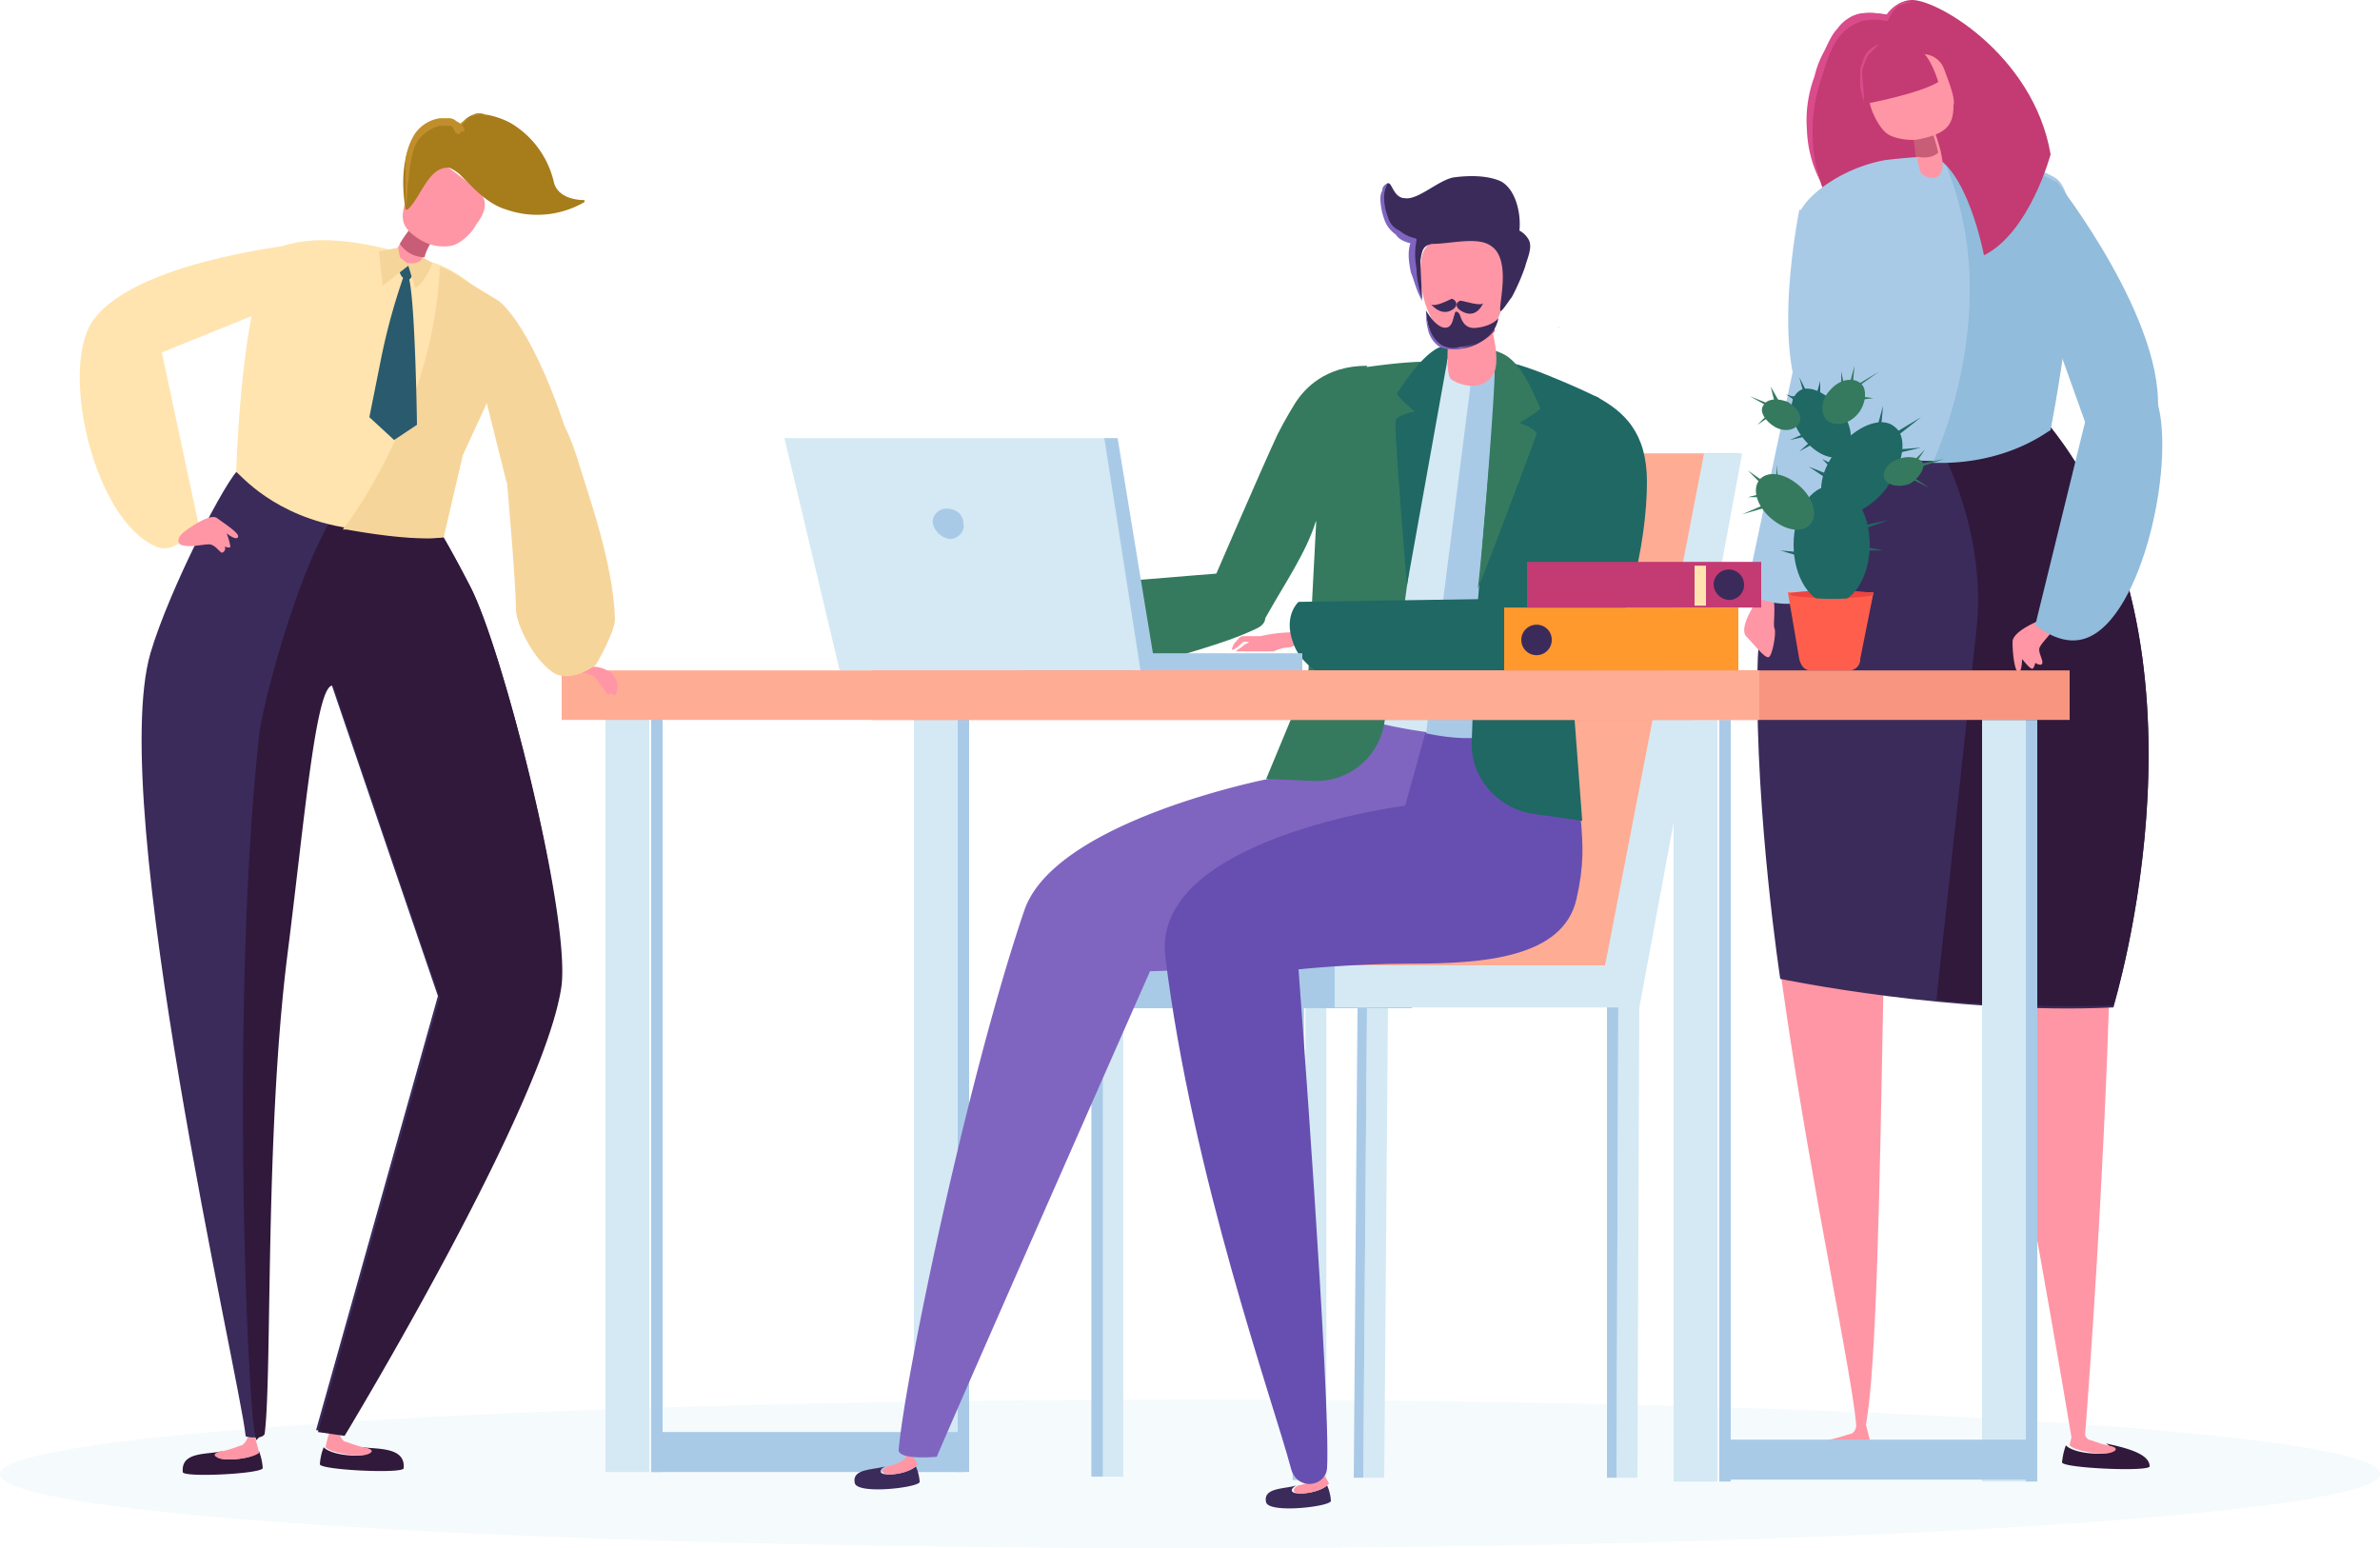 <svg id="Grupo_424" data-name="Grupo 424" xmlns="http://www.w3.org/2000/svg" width="491.691" height="319.833" viewBox="0 0 491.691 319.833">
  <g id="Grupo_238" data-name="Grupo 238" transform="translate(0 289.152)" opacity="0.24">
    <path id="Trazado_299" data-name="Trazado 299" d="M535.791,120.341c0,8.26-110.139,15.341-245.846,15.341S44.1,128.995,44.1,120.341C44.1,112.08,154.239,105,289.946,105S535.791,111.687,535.791,120.341Z" transform="translate(-44.1 -105)" fill="#d4e9f4"/>
  </g>
  <g id="Grupo_272" data-name="Grupo 272" transform="translate(321.861)">
    <g id="Grupo_239" data-name="Grupo 239" transform="translate(51.902 2.703)">
      <path id="Trazado_300" data-name="Trazado 300" d="M157.923,33.052s-7.08-1.967-10.227,0-13.374,15.341-5.9,35.008,13.767,18.094,13.767,18.094-5.114-12.194,7.867-24.388Z" transform="translate(-139.12 -32.178)" fill="#c33b72"/>
    </g>
    <g id="Grupo_242" data-name="Grupo 242" transform="translate(41.548 83.034)">
      <g id="Grupo_241" data-name="Grupo 241">
        <g id="Grupo_240" data-name="Grupo 240">
          <path id="Trazado_301" data-name="Trazado 301" d="M141.65,84.068c6.687-13.374,18.881-30.682,21.241-31.468,7.867.393,29.5,5.9,32.648,5.9,2.753,1.18,5.114,9.834,9.44,24.781,10.62,35.8-1.18,183.3-1.18,183.3h-2.753s-10.621-64.117-20.454-109.746C174.3,127.73,166.038,99.8,165.645,99.409c-4.327,12.587-2.753,142-7.08,164.422-.787,3.933-1.573,3.54-1.967.393C154.631,241.8,124.736,117.5,141.65,84.068Z" transform="translate(-136.488 -52.6)" fill="#ff96a5"/>
        </g>
      </g>
    </g>
    <g id="Grupo_243" data-name="Grupo 243" transform="translate(41.182 87.361)">
      <path id="Trazado_302" data-name="Trazado 302" d="M196.6,54.093s-9.44,10.227-42.482-.393c0,0-17.307,19.668-17.7,51.529-.393,29.895,4.72,63.33,4.72,63.33s35.8,7.474,68.837,5.9C209.973,174.066,233.181,99.329,196.6,54.093Z" transform="translate(-136.395 -53.7)" fill="#3b2b5b"/>
    </g>
    <g id="Grupo_246" data-name="Grupo 246" transform="translate(47.104 294.265)">
      <g id="Grupo_244" data-name="Grupo 244" transform="translate(0 3.147)">
        <path id="Trazado_303" data-name="Trazado 303" d="M137.9,112.214c0-2.753,5.9-4.327,9.44-5.114-1.18.787-2.36,1.573-.787,1.967,2.36.393,7.474,0,8.654-1.573a13.977,13.977,0,0,1,.787,3.934C156.388,112.607,137.9,113.394,137.9,112.214Z" transform="translate(-137.9 -107.1)" fill="#30193b"/>
      </g>
      <g id="Grupo_245" data-name="Grupo 245" transform="translate(7.375)">
        <path id="Trazado_304" data-name="Trazado 304" d="M141.053,111.414c-1.573-.393-1.967-1.573.393-1.967,1.967-.393,3.934-1.18,4.327-1.18,1.18-.393,1.18-1.967,1.18-1.967h1.967l.787,3.147C148.527,111.414,143.413,112.2,141.053,111.414Z" transform="translate(-139.775 -106.3)" fill="#ff96a5"/>
      </g>
    </g>
    <g id="Grupo_249" data-name="Grupo 249" transform="translate(104.14 295.445)">
      <g id="Grupo_247" data-name="Grupo 247" transform="translate(0 2.753)">
        <path id="Trazado_305" data-name="Trazado 305" d="M170.494,112.02c0-2.753-5.507-3.934-9.047-4.72.787.393,1.967,1.573.393,1.967-2.36.393-7.08,0-8.654-1.573a14.594,14.594,0,0,0-.787,3.54C152.793,112.414,170.494,113.2,170.494,112.02Z" transform="translate(-152.4 -107.3)" fill="#30193b"/>
      </g>
      <g id="Grupo_248" data-name="Grupo 248" transform="translate(1.573)">
        <path id="Trazado_306" data-name="Trazado 306" d="M161.06,111.32c1.573-.393,1.967-1.18-.393-1.573-1.967-.393-3.54-1.18-3.933-1.18-.787-.393-1.18-1.967-1.18-1.967h-1.967s-.787,2.753-.787,3.147C153.98,110.927,158.7,111.714,161.06,111.32Z" transform="translate(-152.8 -106.6)" fill="#ff96a5"/>
      </g>
    </g>
    <g id="Grupo_250" data-name="Grupo 250" transform="translate(78.179 87.755)">
      <path id="Trazado_307" data-name="Trazado 307" d="M169.008,53.8s-5.114,5.507-20.454,4.327a13.91,13.91,0,0,1-2.36-.393s10.227,17.7,7.867,38.549c-3.54,33.042-8.26,76.311-8.26,76.311a30.5,30.5,0,0,0,3.54.393,303.96,303.96,0,0,0,33.042.787S205.59,99.036,169.008,53.8Z" transform="translate(-145.8 -53.8)" fill="#30193b"/>
    </g>
    <g id="Grupo_251" data-name="Grupo 251" transform="translate(38.472 122.47)">
      <path id="Trazado_308" data-name="Trazado 308" d="M138.437,64.1s-3.934,5.507-2.36,7.474c1.573,1.573,3.934,4.72,4.72,4.327s1.573-5.114,1.18-5.9.393-4.72-.393-6.687C141.191,62.132,139.617,62.525,138.437,64.1Z" transform="translate(-135.706 -62.626)" fill="#ff96a5"/>
    </g>
    <g id="Grupo_252" data-name="Grupo 252" transform="translate(38.844 69.542)">
      <path id="Trazado_309" data-name="Trazado 309" d="M160.581,55.188c3.934,10.227-3.147,47.6-15.734,49.169A16.535,16.535,0,0,1,135.8,102l9.834-46.416S155.468,41.421,160.581,55.188Z" transform="translate(-135.8 -49.17)" fill="#a9cae7"/>
    </g>
    <g id="Grupo_253" data-name="Grupo 253" transform="translate(47.563 43.306)">
      <path id="Trazado_310" data-name="Trazado 310" d="M142.278,84.982c6.294,9.047,11.8-10.227,11.8-10.227l-4.72-29.5L140.311,42.5C140.311,42.893,134.017,72.788,142.278,84.982Z" transform="translate(-138.017 -42.5)" fill="#a9cae7"/>
    </g>
    <g id="Grupo_255" data-name="Grupo 255" transform="translate(49.858 32.232)">
      <g id="Grupo_254" data-name="Grupo 254">
        <path id="Trazado_311" data-name="Trazado 311" d="M138.6,51.545l5.507,17.7a28.584,28.584,0,0,1,1.573,9.834V99.534s1.573,2.753,20.454,3.147c16.128.393,24.388-7.474,24.388-7.08-.787,3.147,9.834-46.416.787-51.529-7.08-3.934-18.488-5.507-35.008-3.54C147.647,42.1,140.173,47.612,138.6,51.545Z" transform="translate(-138.6 -39.685)" fill="#a9cae7"/>
      </g>
    </g>
    <g id="Grupo_256" data-name="Grupo 256" transform="translate(93.913 127.722)">
      <path id="Trazado_312" data-name="Trazado 312" d="M156.094,64.115s-6.294,2.36-6.294,4.72.393,5.9,1.18,6.294c.787,0,.787-2.753.787-2.753s1.573,1.967,1.967,1.967c.393.393.787-1.18.787-1.18a1.723,1.723,0,0,0,1.18.393c.787-.393-.393-1.967-.393-3.147s3.147-3.54,3.54-5.507C159.24,64.115,157.667,63.722,156.094,64.115Z" transform="translate(-149.8 -63.961)" fill="#ff96a5"/>
    </g>
    <g id="Grupo_257" data-name="Grupo 257" transform="translate(98.633 76.082)">
      <path id="Trazado_313" data-name="Trazado 313" d="M176.175,57.785c3.933,12.981-3.54,47.2-16.128,49.169-4.72.787-9.047-3.147-9.047-3.147l10.227-41.7C160.834,61.719,171.061,40.084,176.175,57.785Z" transform="translate(-151 -50.832)" fill="#91bcdc"/>
    </g>
    <g id="Grupo_258" data-name="Grupo 258" transform="translate(94.306 37.406)">
      <path id="Trazado_314" data-name="Trazado 314" d="M179.4,89.776c-1.967,14.161-14.554,1.967-14.554,1.967L149.9,50.047,158.554,41S181.762,70.5,179.4,89.776Z" transform="translate(-149.9 -41)" fill="#91bcdc"/>
    </g>
    <g id="Grupo_259" data-name="Grupo 259" transform="translate(0 67.519)">
      <path id="Trazado_315" data-name="Trazado 315" d="M126.22,48.83h0c-.393-.393-.393,0,0,0Z" transform="translate(-125.925 -48.656)" fill="#ff96a5"/>
    </g>
    <g id="Grupo_261" data-name="Grupo 261" transform="translate(77.392 33.079)">
      <g id="Grupo_260" data-name="Grupo 260">
        <path id="Trazado_316" data-name="Trazado 316" d="M145.6,102.443h2.753c14.554-.393,22.028-7.474,21.634-6.687-.787,3.147,9.834-46.416.787-51.529-4.72-2.753-11.8-4.327-20.848-4.327H147.96a67.716,67.716,0,0,1,4.72,17.308C155.827,81.2,145.6,102.443,145.6,102.443Z" transform="translate(-145.6 -39.9)" fill="#91bcdc"/>
      </g>
    </g>
    <g id="Grupo_262" data-name="Grupo 262" transform="translate(65.985)">
      <path id="Trazado_317" data-name="Trazado 317" d="M143.093,37.821s1.967-5.9,6.294-6.294c4.72-.787,25.568,11.014,29.108,31.862,0,0-4.327,16.127-13.767,20.848,0,0-3.54-18.881-11.407-20.848S142.7,37.428,142.7,37.428" transform="translate(-142.7 -31.491)" fill="#c33b72"/>
    </g>
    <g id="Grupo_265" data-name="Grupo 265" transform="translate(73.065 24.032)">
      <g id="Grupo_263" data-name="Grupo 263">
        <path id="Trazado_318" data-name="Trazado 318" d="M144.5,38.387s1.18,9.834,1.967,11.014c.787.787,3.54,1.967,4.327-.787S148.04,37.6,148.04,37.6Z" transform="translate(-144.5 -37.6)" fill="#ff96a5"/>
      </g>
      <g id="Grupo_264" data-name="Grupo 264" transform="translate(0 2.36)">
        <path id="Trazado_319" data-name="Trazado 319" d="M145.287,44.1c1.573.393,3.54.393,4.72-.787a40.827,40.827,0,0,0-1.573-5.114l-3.933.787A23.02,23.02,0,0,1,145.287,44.1Z" transform="translate(-144.5 -38.2)" fill="#c85d77"/>
      </g>
    </g>
    <g id="Grupo_268" data-name="Grupo 268" transform="translate(63.864 11.202)">
      <g id="Grupo_267" data-name="Grupo 267">
        <g id="Grupo_266" data-name="Grupo 266">
          <path id="Trazado_320" data-name="Trazado 320" d="M160.016,44.808c.393-1.18-.787-4.327-1.967-7.474a4.677,4.677,0,0,0-5.9-2.753,42.33,42.33,0,0,0-9.047,3.934c-1.573,1.573-.787,4.327-.393,5.9.393,1.967,1.967,5.114,3.54,6.294s5.114,1.573,6.687,1.18C158.836,50.708,160.016,48.742,160.016,44.808Z" transform="translate(-142.161 -34.338)" fill="#ff96a5"/>
        </g>
      </g>
    </g>
    <g id="Grupo_269" data-name="Grupo 269" transform="translate(63.39 10.06)">
      <path id="Trazado_321" data-name="Trazado 321" d="M142.275,37.4c-.393.393-.393,5.9.787,7.867,0,0,10.227-1.967,14.161-4.327,0,0-1.573-5.507-3.934-6.687S142.275,37.4,142.275,37.4Z" transform="translate(-142.04 -34.048)" fill="#c33b72"/>
    </g>
    <g id="Grupo_270" data-name="Grupo 270" transform="translate(51.329 0.43)">
      <path id="Trazado_322" data-name="Trazado 322" d="M141.83,68.575a25.047,25.047,0,0,1-2.753-10.621,25.877,25.877,0,0,1,1.573-11.014,19.759,19.759,0,0,1,1.967-5.114c.787-1.573,1.573-3.54,2.753-4.72a7.83,7.83,0,0,1,4.72-3.147,12.629,12.629,0,0,1,5.507.393l-.393.393a6.954,6.954,0,0,1,2.753-2.753,2.365,2.365,0,0,1,1.573-.393H161.5a11.484,11.484,0,0,0-3.54.787,7.056,7.056,0,0,0-1.967,2.753l-.393.393a11.227,11.227,0,0,0-5.114,0,10.184,10.184,0,0,0-4.327,2.753c-2.36,2.753-3.147,6.294-4.327,9.834a33.131,33.131,0,0,0-1.573,10.621A31.8,31.8,0,0,0,141.83,68.575Z" transform="translate(-138.974 -31.6)" fill="#da4b8b"/>
    </g>
    <g id="Grupo_271" data-name="Grupo 271" transform="translate(62.445 9.084)">
      <path id="Trazado_323" data-name="Trazado 323" d="M142.587,45.6a12.159,12.159,0,0,1-.787-3.147v-3.54a27.1,27.1,0,0,1,1.18-3.147,7.055,7.055,0,0,1,2.753-1.967l-2.36,2.36a27.1,27.1,0,0,0-1.18,3.147C142.193,40.88,142.587,43.24,142.587,45.6Z" transform="translate(-141.8 -33.8)" fill="#da4b8b"/>
    </g>
  </g>
  <g id="Grupo_278" data-name="Grupo 278" transform="translate(125.086 146.758)">
    <g id="Grupo_273" data-name="Grupo 273">
      <rect id="Rectángulo_98" data-name="Rectángulo 98" width="9.047" height="157.341" fill="#d4e9f4"/>
    </g>
    <g id="Grupo_274" data-name="Grupo 274" transform="translate(9.44)">
      <rect id="Rectángulo_99" data-name="Rectángulo 99" width="2.36" height="157.341" fill="#a9cae7"/>
    </g>
    <g id="Grupo_275" data-name="Grupo 275" transform="translate(63.723)">
      <rect id="Rectángulo_100" data-name="Rectángulo 100" width="9.047" height="157.341" fill="#d4e9f4"/>
    </g>
    <g id="Grupo_276" data-name="Grupo 276" transform="translate(72.77)">
      <rect id="Rectángulo_101" data-name="Rectángulo 101" width="2.36" height="157.341" fill="#a9cae7"/>
    </g>
    <g id="Grupo_277" data-name="Grupo 277" transform="translate(9.44 149.081)">
      <rect id="Rectángulo_102" data-name="Rectángulo 102" width="64.51" height="8.26" fill="#a9cae7"/>
    </g>
  </g>
  <g id="Grupo_294" data-name="Grupo 294" transform="translate(220.088 93.655)">
    <g id="Grupo_279" data-name="Grupo 279" transform="translate(48.179)">
      <path id="Trazado_324" data-name="Trazado 324" d="M112.3,161.112h63.33L203.165,55.3h-62.15Z" transform="translate(-112.3 -55.3)" fill="#ffac95"/>
    </g>
    <g id="Grupo_282" data-name="Grupo 282" transform="translate(111.902 110.926)">
      <g id="Grupo_280" data-name="Grupo 280" transform="translate(1.967)">
        <path id="Trazado_325" data-name="Trazado 325" d="M129,184.2h4.327l.393-100.7h-4.327Z" transform="translate(-129 -83.5)" fill="#d4e9f4"/>
      </g>
      <g id="Grupo_281" data-name="Grupo 281">
        <path id="Trazado_326" data-name="Trazado 326" d="M128.5,184.2h1.967l.393-100.7H128.5Z" transform="translate(-128.5 -83.5)" fill="#a9cae7"/>
      </g>
    </g>
    <g id="Grupo_285" data-name="Grupo 285" transform="translate(59.586 113.286)">
      <g id="Grupo_283" data-name="Grupo 283" transform="translate(1.967)">
        <path id="Trazado_327" data-name="Trazado 327" d="M115.7,182.438h4.327l.787-98.338h-4.327Z" transform="translate(-115.7 -84.1)" fill="#d4e9f4"/>
      </g>
      <g id="Grupo_284" data-name="Grupo 284">
        <path id="Trazado_328" data-name="Trazado 328" d="M115.2,182.438h1.967l.787-98.338h-1.967Z" transform="translate(-115.2 -84.1)" fill="#a9cae7"/>
      </g>
    </g>
    <g id="Grupo_288" data-name="Grupo 288" transform="translate(46.95 107.866)">
      <g id="Grupo_286" data-name="Grupo 286" transform="translate(2.65)">
        <rect id="Rectángulo_103" data-name="Rectángulo 103" width="4.327" height="104.239" transform="translate(4.327 104.239) rotate(180)" fill="#d4e9f4"/>
      </g>
      <g id="Grupo_287" data-name="Grupo 287" transform="translate(0)">
        <rect id="Rectángulo_104" data-name="Rectángulo 104" width="2.36" height="104.239" transform="translate(2.36 104.239) rotate(180)" fill="#a9cae7"/>
      </g>
    </g>
    <g id="Grupo_291" data-name="Grupo 291" transform="translate(5.383 107.158)">
      <g id="Grupo_289" data-name="Grupo 289" transform="translate(2.256)">
        <rect id="Rectángulo_105" data-name="Rectángulo 105" width="4.327" height="104.239" transform="translate(4.327 104.239) rotate(180)" fill="#d4e9f4"/>
      </g>
      <g id="Grupo_290" data-name="Grupo 290" transform="translate(0)">
        <rect id="Rectángulo_106" data-name="Rectángulo 106" width="2.36" height="104.239" transform="translate(2.36 104.239) rotate(180)" fill="#a9cae7"/>
      </g>
    </g>
    <g id="Grupo_292" data-name="Grupo 292" transform="translate(0 105.976)">
      <rect id="Rectángulo_107" data-name="Rectángulo 107" width="71.59" height="8.654" transform="translate(71.59 8.654) rotate(180)" fill="#a9cae7"/>
    </g>
    <g id="Grupo_293" data-name="Grupo 293" transform="translate(55.652)">
      <path id="Trazado_329" data-name="Trazado 329" d="M198.378,55.3,177.136,169.766H114.2v-8.654h55.856L190.51,55.3Z" transform="translate(-114.2 -55.3)" fill="#d4e9f4"/>
    </g>
  </g>
  <g id="Grupo_303" data-name="Grupo 303" transform="translate(176.528 142.037)">
    <g id="Grupo_297" data-name="Grupo 297" transform="translate(0 158.128)">
      <g id="Grupo_295" data-name="Grupo 295" transform="translate(0 2.753)">
        <path id="Trazado_330" data-name="Trazado 330" d="M89.065,112.04c-.787-3.147,3.934-2.753,6.294-3.54-.787.393-1.573,1.18-.393,1.573,1.967.393,5.507-.393,6.687-1.573a9.257,9.257,0,0,1,.787,3.147C102.833,112.827,89.852,114.4,89.065,112.04Z" transform="translate(-88.978 -108.5)" fill="#3b2b5b"/>
      </g>
      <g id="Grupo_296" data-name="Grupo 296" transform="translate(5.779)">
        <path id="Trazado_331" data-name="Trazado 331" d="M91.049,112.127c-1.18-.393-.393-1.18.393-1.573a8.62,8.62,0,0,0,3.147-1.18,1.4,1.4,0,0,0,.787-1.18l.787-.393a12.242,12.242,0,0,1,1.573,2.36C96.556,111.734,92.622,112.52,91.049,112.127Z" transform="translate(-90.447 -107.8)" fill="#ff96a5"/>
      </g>
    </g>
    <g id="Grupo_300" data-name="Grupo 300" transform="translate(84.964 162.061)">
      <g id="Grupo_298" data-name="Grupo 298" transform="translate(0 2.753)">
        <path id="Trazado_332" data-name="Trazado 332" d="M110.665,113.04c-.787-3.147,3.934-2.753,6.294-3.54-.787.393-1.573,1.18-.393,1.573,1.967.393,5.507-.393,6.687-1.573a9.258,9.258,0,0,1,.787,3.147C124.433,113.827,111.452,115.4,110.665,113.04Z" transform="translate(-110.578 -109.5)" fill="#3b2b5b"/>
      </g>
      <g id="Grupo_299" data-name="Grupo 299" transform="translate(5.779)">
        <path id="Trazado_333" data-name="Trazado 333" d="M112.649,113.127c-1.18-.393-.393-1.18.393-1.573a8.621,8.621,0,0,0,3.147-1.18,1.4,1.4,0,0,0,.787-1.18l.787-.393a12.242,12.242,0,0,1,1.573,2.36C118.156,112.734,114.222,113.52,112.649,113.127Z" transform="translate(-112.047 -108.8)" fill="#ff96a5"/>
      </g>
    </g>
    <g id="Grupo_301" data-name="Grupo 301" transform="translate(9.121)">
      <path id="Trazado_334" data-name="Trazado 334" d="M202.236,70.747c4.327,15.734-2.36,14.554-.787,31.468,1.967,23.208-58.216,23.995-58.216,23.995s-38.549,87.324-44.056,100.305c0,0-8.26.787-7.867-1.573,1.573-16.521,14.554-77.884,25.961-111.319,6.294-18.488,50.349-27.141,50.349-27.141L176.668,67.6A111.15,111.15,0,0,0,202.236,70.747Z" transform="translate(-91.297 -67.6)" fill="#7f65c0"/>
    </g>
    <g id="Grupo_302" data-name="Grupo 302" transform="translate(64.099 1.967)">
      <path id="Trazado_335" data-name="Trazado 335" d="M189.949,68.1c-.393,24.388,3.54,27.928.393,41.7-2.753,12.194-19.274,13.374-34.222,13.374-12.194,0-23.208,1.18-23.208,1.18s6.687,88.5,5.9,103.059c-.393,3.933-6.294,4.72-7.474,0-3.54-13.374-20.454-60.576-25.961-105.812-2.753-24.388,49.562-31.075,49.562-31.075l5.9-21.241C161.234,69.28,176.575,68.1,189.949,68.1Z" transform="translate(-105.273 -68.1)" fill="#674fb1"/>
    </g>
  </g>
  <g id="Grupo_309" data-name="Grupo 309" transform="translate(345.757 148.724)">
    <g id="Grupo_304" data-name="Grupo 304">
      <rect id="Rectángulo_108" data-name="Rectángulo 108" width="9.047" height="157.341" fill="#d4e9f4"/>
    </g>
    <g id="Grupo_305" data-name="Grupo 305" transform="translate(9.44)">
      <rect id="Rectángulo_109" data-name="Rectángulo 109" width="2.36" height="157.341" fill="#a9cae7"/>
    </g>
    <g id="Grupo_306" data-name="Grupo 306" transform="translate(63.723)">
      <rect id="Rectángulo_110" data-name="Rectángulo 110" width="9.047" height="157.341" fill="#d4e9f4"/>
    </g>
    <g id="Grupo_307" data-name="Grupo 307" transform="translate(72.77)">
      <rect id="Rectángulo_111" data-name="Rectángulo 111" width="2.36" height="157.341" fill="#a9cae7"/>
    </g>
    <g id="Grupo_308" data-name="Grupo 308" transform="translate(9.44 148.687)">
      <rect id="Rectángulo_112" data-name="Rectángulo 112" width="64.51" height="8.26" fill="#a9cae7"/>
    </g>
  </g>
  <g id="Grupo_333" data-name="Grupo 333" transform="translate(203.757 36.384)">
    <g id="Grupo_310" data-name="Grupo 310" transform="translate(50.743 94.247)">
      <path id="Trazado_336" data-name="Trazado 336" d="M121.781,64.7h0a30.437,30.437,0,0,0-7.08.787h-3.54c-.787,0-1.18.787-1.573,1.18a2.982,2.982,0,0,0-.787,1.573c.393.393,2.36-1.573,2.36-1.573h1.18c-.393.393-.787.393-1.18.787s-1.18.787-1.573,1.18h7.867a7.76,7.76,0,0,1,2.753-.787,3,3,0,0,0,1.967-.787h0A2.6,2.6,0,0,0,121.781,64.7Z" transform="translate(-108.8 -64.7)" fill="#ff96a5"/>
    </g>
    <g id="Grupo_311" data-name="Grupo 311" transform="translate(67.809 38.463)">
      <path id="Trazado_337" data-name="Trazado 337" d="M115.74,53.986c1.967,0,8.26-4.72,32.255-3.147,4.72.393,21.634,2.753,30.288,12.194,3.54,3.934-11.8,56.25-11.014,59.4-14.947,11.407-47.989,1.18-53.889-1.18C112.2,118.1,115.74,53.986,115.74,53.986Z" transform="translate(-113.139 -50.518)" fill="#d4e9f4"/>
    </g>
    <g id="Grupo_313" data-name="Grupo 313" transform="translate(0 82.053)">
      <g id="Grupo_312" data-name="Grupo 312">
        <path id="Trazado_338" data-name="Trazado 338" d="M106.521,65.14c6.687-1.18,37.762-3.54,37.762-3.54s14.161,8.26,7.474,11.407c-7.474,3.54-15.341,5.114-26.748,9.047-11.014,3.934-29.108-2.36-29.108-2.36S99.834,66.32,106.521,65.14Z" transform="translate(-95.9 -61.6)" fill="#357a5f"/>
      </g>
    </g>
    <g id="Grupo_315" data-name="Grupo 315" transform="translate(46.022 39.177)">
      <g id="Grupo_314" data-name="Grupo 314">
        <path id="Trazado_339" data-name="Trazado 339" d="M107.6,97.116s11.014-25.568,14.161-32.255c1.573-3.147,3.54-6.294,3.54-6.294,1.967-3.147,6.294-7.867,14.947-7.867-1.18,7.474-10.62,33.435-10.62,32.255-1.967,6.294-6.294,12.587-9.834,18.881C115.86,109.7,107.6,97.116,107.6,97.116Z" transform="translate(-107.6 -50.7)" fill="#357a5f"/>
      </g>
    </g>
    <g id="Grupo_316" data-name="Grupo 316" transform="translate(57.823 38.338)">
      <path id="Trazado_340" data-name="Trazado 340" d="M127.908,52.112s11.8-1.967,17.308-1.573H146l-7.08,51.923-3.934,22.814a14.209,14.209,0,0,1-14.947,11.8l-9.44-.393,8.654-20.848,2.36-45.236Z" transform="translate(-110.6 -50.487)" fill="#357a5f"/>
    </g>
    <g id="Grupo_317" data-name="Grupo 317" transform="translate(84.532 34.869)">
      <path id="Trazado_341" data-name="Trazado 341" d="M130.016,51.16a2.107,2.107,0,0,0-1.967,1.967l-8.26,46.022c0,.787-2.753-32.648-2.36-33.828,0-1.18,3.934-1.967,3.934-1.967s-4.327-3.54-3.54-3.934c.393-.393,3.934-6.294,7.474-8.654,3.147-2.36,9.047-.393,9.047-.393Z" transform="translate(-117.39 -49.605)" fill="#1f6864"/>
    </g>
    <g id="Grupo_318" data-name="Grupo 318" transform="translate(90.865 40.751)">
      <path id="Trazado_342" data-name="Trazado 342" d="M128.441,51.493,119,125.444s6.687,1.573,11.407.787,5.114-75.13,5.114-75.13Z" transform="translate(-119 -51.1)" fill="#a9cae7"/>
    </g>
    <g id="Grupo_319" data-name="Grupo 319" transform="translate(100.284 38.39)">
      <path id="Trazado_343" data-name="Trazado 343" d="M147.771,57.974S134,51.287,128.5,50.5c-.393,0-1.967,3.147-1.967,3.147L122.2,105.569l-.787,23.208c-.393,7.08,4.72,13.374,11.8,14.947L144.23,145.3l-1.573-20.848L145.8,78.428Z" transform="translate(-121.395 -50.5)" fill="#1f6864"/>
    </g>
    <g id="Grupo_320" data-name="Grupo 320" transform="translate(115.048 45.471)">
      <path id="Trazado_344" data-name="Trazado 344" d="M135.973,52.3c5.9,3.147,10.621,7.474,10.621,17.7,0,11.8-3.933,34.222-14.947,42.875-8.26,6.294-6.294-18.488-6.294-18.488s4.72-2.36,6.687-16.521C132.433,74.328,128.893,58.2,135.973,52.3Z" transform="translate(-125.148 -52.3)" fill="#1f6864"/>
    </g>
    <g id="Grupo_321" data-name="Grupo 321" transform="translate(62.683 87.166)">
      <path id="Trazado_345" data-name="Trazado 345" d="M171.092,81.388c-8.26,6.294-53.889,5.9-58.61-9.44-1.967-5.507,1.18-8.26,1.18-8.26l51.529-.787C164.8,62.9,182.106,72.734,171.092,81.388Z" transform="translate(-111.836 -62.9)" fill="#1f6864"/>
    </g>
    <g id="Grupo_322" data-name="Grupo 322" transform="translate(99.912 35.244)">
      <path id="Trazado_346" data-name="Trazado 346" d="M123.66,51.273a5.336,5.336,0,0,1,2.754,4.327c-.393,10.227-3.147,43.662-3.54,44.056,0,.787,11.8-30.682,12.194-31.862,0-1.18-3.54-2.36-3.54-2.36s4.72-2.753,4.327-3.147-2.753-7.08-5.9-9.834C127.2,49.7,121.3,49.7,121.3,49.7Z" transform="translate(-121.3 -49.7)" fill="#357a5f"/>
    </g>
    <g id="Grupo_325" data-name="Grupo 325" transform="translate(95.279 26.983)">
      <g id="Grupo_323" data-name="Grupo 323">
        <path id="Trazado_347" data-name="Trazado 347" d="M120.822,48.387s-1.573,12.587,0,14.161c1.573,1.18,6.294,2.753,8.654-.787S127.9,47.6,127.9,47.6Z" transform="translate(-120.122 -47.6)" fill="#ff96a5"/>
      </g>
      <g id="Grupo_324" data-name="Grupo 324" transform="translate(0.306 2.753)">
        <path id="Trazado_348" data-name="Trazado 348" d="M120.2,53.414a10.075,10.075,0,0,0,9.441-2.753c0-2.36,0-.393-.787-2.36l-8.26.787A16.133,16.133,0,0,0,120.2,53.414Z" transform="translate(-120.2 -48.3)" fill="#c85d77"/>
      </g>
    </g>
    <g id="Grupo_326" data-name="Grupo 326" transform="translate(89.685 12.557)">
      <path id="Trazado_349" data-name="Trazado 349" d="M136.008,56.785c.787-1.18.393-5.114.393-7.474a4.6,4.6,0,0,0-3.147-4.327c-4.327-1.967-11.407-.787-12.587.393-1.967,1.18-1.967,4.327-1.967,6.294,0,2.36,1.18,12.981,8.26,12.587C134.434,64.259,134.828,61.112,136.008,56.785Z" transform="translate(-118.7 -43.933)" fill="#ff96a5"/>
    </g>
    <g id="Grupo_327" data-name="Grupo 327" transform="translate(81.744)">
      <path id="Trazado_350" data-name="Trazado 350" d="M147.043,53.956a4.74,4.74,0,0,0-1.967-1.967c.393-3.54-.787-8.654-3.934-10.227-2.753-1.18-6.294-1.18-9.44-.787s-7.474,4.72-10.227,4.327c-2.753,0-2.753-4.327-3.934-2.753a4.153,4.153,0,0,0-.787,1.967,9.3,9.3,0,0,0,3.54,8.654,4.467,4.467,0,0,0,3.147,1.18,2.947,2.947,0,0,0-.393,1.967,25.363,25.363,0,0,0,1.18,7.867c0,.787.787,1.573.787,2.36,0,0-.393-7.08-.393-8.26.393-2.753.787-3.147,2.36-3.54,3.934,0,9.44-1.573,12.194.393,4.327,2.753,1.573,12.194,1.967,13.374,0,.787,1.967-2.36,2.36-2.753a43.707,43.707,0,0,0,2.753-6.294C146.65,57.89,147.83,55.53,147.043,53.956Z" transform="translate(-116.681 -40.74)" fill="#3b2b5b"/>
    </g>
    <g id="Grupo_328" data-name="Grupo 328" transform="translate(91.651 25.348)">
      <path id="Trazado_351" data-name="Trazado 351" d="M119.2,48.033s1.967,2.753,4.327,1.573.393-2.753,0-2.36C122.74,47.639,119.593,49.213,119.2,48.033Z" transform="translate(-119.2 -47.184)" fill="#3b2b5b"/>
    </g>
    <g id="Grupo_329" data-name="Grupo 329" transform="translate(97.173 25.742)">
      <path id="Trazado_352" data-name="Trazado 352" d="M126.1,47.739s-1.18,3.147-3.934,1.967-1.18-2.753-.393-2.36C122.162,47.346,125.7,48.526,126.1,47.739Z" transform="translate(-120.604 -47.284)" fill="#3b2b5b"/>
    </g>
    <g id="Grupo_330" data-name="Grupo 330" transform="translate(90.865 27.77)">
      <path id="Trazado_353" data-name="Trazado 353" d="M119,47.8s1.967,3.54,3.934,3.54c1.573,0,1.573-1.967,1.967-2.753,0-.787.787-.787,1.18.393s1.18,2.753,3.54,2.36c3.147-.393,4.327-1.967,4.327-1.967a6.832,6.832,0,0,1-2.753,4.327,10.318,10.318,0,0,1-7.474,1.967C119,54.88,119,47.8,119,47.8Z" transform="translate(-119 -47.8)" fill="#3b2b5b"/>
    </g>
    <g id="Grupo_331" data-name="Grupo 331" transform="translate(81.424 1.415)">
      <path id="Trazado_354" data-name="Trazado 354" d="M125.254,65.488c-1.18-1.967-1.573-3.934-2.36-5.9-.393-1.967-.787-4.327,0-6.294l.393.393c-1.573-.393-2.753-.787-3.54-1.967a6.117,6.117,0,0,1-2.36-3.147,13.977,13.977,0,0,1-.787-3.934,3.546,3.546,0,0,1,.393-1.967c0-.787.393-1.18,1.18-1.573a5.845,5.845,0,0,0-.787,3.54,11.486,11.486,0,0,0,.787,3.54,4.159,4.159,0,0,0,2.36,2.753,7.907,7.907,0,0,0,3.147,1.573h0a.385.385,0,0,1,.393.393h0a14.9,14.9,0,0,0,0,5.9C124.074,61.554,124.86,63.521,125.254,65.488Z" transform="translate(-116.6 -41.1)" fill="#7f65c0"/>
    </g>
    <g id="Grupo_332" data-name="Grupo 332" transform="translate(90.865 27.77)">
      <path id="Trazado_355" data-name="Trazado 355" d="M119,47.8a11.637,11.637,0,0,0,.787,3.934,6.117,6.117,0,0,0,2.36,3.147,4.654,4.654,0,0,0,3.934.393,7.59,7.59,0,0,0,3.934-1.18,11.78,11.78,0,0,1-3.934,1.573c-1.573,0-2.753.393-4.327-.393a5.728,5.728,0,0,1-2.36-3.54A13.38,13.38,0,0,1,119,47.8Z" transform="translate(-119 -47.8)" fill="#7f65c0"/>
    </g>
  </g>
  <g id="Grupo_338" data-name="Grupo 338" transform="translate(162.061 90.508)">
    <g id="Grupo_334" data-name="Grupo 334">
      <path id="Trazado_356" data-name="Trazado 356" d="M159.644,102.489H96.707L85.3,54.5h66.477Z" transform="translate(-85.3 -54.5)" fill="#d4e9f4"/>
    </g>
    <g id="Grupo_335" data-name="Grupo 335" transform="translate(73.557 44.449)">
      <rect id="Rectángulo_113" data-name="Rectángulo 113" width="33.435" height="3.54" fill="#a9cae7"/>
    </g>
    <g id="Grupo_336" data-name="Grupo 336" transform="translate(66.083)">
      <path id="Trazado_357" data-name="Trazado 357" d="M112.721,102.489h-3.147L102.1,54.5h2.753Z" transform="translate(-102.1 -54.5)" fill="#a9cae7"/>
    </g>
    <g id="Grupo_337" data-name="Grupo 337" transform="translate(30.62 14.554)">
      <path id="Trazado_358" data-name="Trazado 358" d="M99.439,61.347c.393,1.573-1.18,3.147-2.753,3.147a4.181,4.181,0,0,1-3.54-3.147c-.393-1.573,1.18-3.147,2.753-3.147C97.866,58.2,99.439,59.38,99.439,61.347Z" transform="translate(-93.084 -58.2)" fill="#a9cae7"/>
    </g>
  </g>
  <g id="Grupo_341" data-name="Grupo 341" transform="translate(116.039 138.497)">
    <g id="Grupo_339" data-name="Grupo 339" transform="translate(64.117)">
      <rect id="Rectángulo_114" data-name="Rectángulo 114" width="247.419" height="10.227" fill="#f89580"/>
    </g>
    <g id="Grupo_340" data-name="Grupo 340">
      <rect id="Rectángulo_115" data-name="Rectángulo 115" width="247.419" height="10.227" fill="#ffac95"/>
    </g>
  </g>
  <g id="Grupo_380" data-name="Grupo 380" transform="translate(359.918 75.561)">
    <g id="Grupo_342" data-name="Grupo 342" transform="translate(9.44 46.809)">
      <path id="Trazado_359" data-name="Trazado 359" d="M150.587,78.727H142.72q-1.77,0-2.36-2.36L138,62.6h17.7l-2.753,13.767A2.267,2.267,0,0,1,150.587,78.727Z" transform="translate(-138 -62.6)" fill="#ff5e4d"/>
    </g>
    <g id="Grupo_343" data-name="Grupo 343" transform="translate(9.834 46.416)">
      <ellipse id="Elipse_33" data-name="Elipse 33" cx="8.654" cy="0.787" rx="8.654" ry="0.787" fill="#ee433f"/>
    </g>
    <g id="Grupo_378" data-name="Grupo 378">
      <g id="Grupo_344" data-name="Grupo 344" transform="translate(10.621 24.781)">
        <ellipse id="Elipse_34" data-name="Elipse 34" cx="7.867" cy="12.194" rx="7.867" ry="12.194" fill="#1f6864"/>
      </g>
      <g id="Grupo_345" data-name="Grupo 345" transform="translate(2.835 22.372)">
        <path id="Trazado_360" data-name="Trazado 360" d="M147.646,66.664c-1.573,1.967-5.114,1.573-8.26-1.18-2.753-2.36-3.933-5.9-2.36-7.867s5.114-1.573,8.26,1.18C148.039,61.157,149.22,64.7,147.646,66.664Z" transform="translate(-136.321 -56.388)" fill="#357a5f"/>
      </g>
      <g id="Grupo_346" data-name="Grupo 346" transform="translate(16.319 11.661)">
        <path id="Trazado_361" data-name="Trazado 361" d="M153.325,67.178c-3.54,4.72-9.047,7.08-11.8,4.72s-2.36-7.867,1.573-12.587c3.54-4.72,9.047-7.08,11.8-4.72C157.651,56.557,156.865,62.064,153.325,67.178Z" transform="translate(-139.749 -53.665)" fill="#1f6864"/>
      </g>
      <g id="Grupo_347" data-name="Grupo 347" transform="translate(10.178 4.719)">
        <path id="Trazado_362" data-name="Trazado 362" d="M148.07,55.834c2.753,3.54,3.147,7.474,1.18,9.44s-5.9.393-8.654-3.147-3.147-7.474-1.18-9.44S145.317,52.687,148.07,55.834Z" transform="translate(-138.187 -51.9)" fill="#1f6864"/>
      </g>
      <g id="Grupo_348" data-name="Grupo 348" transform="translate(4.08 6.957)">
        <path id="Trazado_363" data-name="Trazado 363" d="M139.244,58.1c-1.967-1.18-3.147-3.147-2.36-4.327.787-1.573,3.147-1.573,5.114-.787,1.967,1.18,3.147,3.147,2.36,4.327C143.571,58.886,141.211,59.279,139.244,58.1Z" transform="translate(-136.637 -52.469)" fill="#357a5f"/>
      </g>
      <g id="Grupo_349" data-name="Grupo 349" transform="translate(29.259 18.865)">
        <path id="Trazado_364" data-name="Trazado 364" d="M148.395,61.019c-1.967.787-4.327.393-5.114-.787-.787-1.573.393-3.54,2.753-4.327,1.967-.787,4.327-.393,5.114.787C151.541,57.872,150.361,59.839,148.395,61.019Z" transform="translate(-143.038 -55.496)" fill="#357a5f"/>
      </g>
      <g id="Grupo_350" data-name="Grupo 350" transform="translate(16.566 2.896)">
        <path id="Trazado_365" data-name="Trazado 365" d="M141.34,53.654c1.967-2.36,4.72-2.753,6.294-1.573s1.18,4.327-.393,6.294c-1.967,2.36-4.72,2.753-6.294,1.573S139.373,55.621,141.34,53.654Z" transform="translate(-139.811 -51.436)" fill="#357a5f"/>
      </g>
      <g id="Grupo_351" data-name="Grupo 351" transform="translate(27.928 8.26)">
        <path id="Trazado_366" data-name="Trazado 366" d="M142.7,57.127l1.18-4.327-.393,4.327Z" transform="translate(-142.7 -52.8)" fill="#1f6864"/>
      </g>
      <g id="Grupo_352" data-name="Grupo 352" transform="translate(31.075 10.621)">
        <path id="Trazado_367" data-name="Trazado 367" d="M143.5,56.94l5.9-3.54-5.507,4.327Z" transform="translate(-143.5 -53.4)" fill="#1f6864"/>
      </g>
      <g id="Grupo_353" data-name="Grupo 353" transform="translate(22.421 1.18)">
        <path id="Trazado_368" data-name="Trazado 368" d="M141.3,54.54,147.2,51l-5.507,3.934Z" transform="translate(-141.3 -51)" fill="#357a5f"/>
      </g>
      <g id="Grupo_354" data-name="Grupo 354" transform="translate(31.862 16.914)">
        <path id="Trazado_369" data-name="Trazado 369" d="M143.7,55.393,148.814,55,143.7,56.18Z" transform="translate(-143.7 -55)" fill="#1f6864"/>
      </g>
      <g id="Grupo_355" data-name="Grupo 355" transform="translate(11.801 2.36)">
        <path id="Trazado_370" data-name="Trazado 370" d="M139.78,55.627,138.6,51.3l1.967,3.934Z" transform="translate(-138.6 -51.3)" fill="#1f6864"/>
      </g>
      <g id="Grupo_356" data-name="Grupo 356" transform="translate(15.341 3.147)">
        <path id="Trazado_371" data-name="Trazado 371" d="M139.5,54.253l.787-2.753v2.753Z" transform="translate(-139.5 -51.5)" fill="#1f6864"/>
      </g>
      <g id="Grupo_357" data-name="Grupo 357" transform="translate(9.047 5.9)">
        <path id="Trazado_372" data-name="Trazado 372" d="M140.26,52.987c.393.393,0,.393,0,0h0l-.393.393h-.393l-.393-.393L137.9,52.2l1.18.393h1.18c-.393,0,0,0,0,.393h0l-.393-.393h0l-.393.393Z" transform="translate(-137.9 -52.2)" fill="#1f6864"/>
      </g>
      <g id="Grupo_358" data-name="Grupo 358" transform="translate(24.781 31.862)">
        <path id="Trazado_373" data-name="Trazado 373" d="M141.9,59.98l5.507-1.18L141.9,60.767Z" transform="translate(-141.9 -58.8)" fill="#1f6864"/>
      </g>
      <g id="Grupo_359" data-name="Grupo 359" transform="translate(25.175 37.369)">
        <path id="Trazado_374" data-name="Trazado 374" d="M142,60.2l3.934.787H142Z" transform="translate(-142 -60.2)" fill="#1f6864"/>
      </g>
      <g id="Grupo_360" data-name="Grupo 360" transform="translate(7.867 38.155)">
        <path id="Trazado_375" data-name="Trazado 375" d="M141.533,61.58,137.6,60.4l4.327.393Z" transform="translate(-137.6 -60.4)" fill="#1f6864"/>
      </g>
      <g id="Grupo_361" data-name="Grupo 361" transform="translate(13.767 20.848)">
        <path id="Trazado_376" data-name="Trazado 376" d="M142.64,58.36,139.1,56l3.933,1.573Z" transform="translate(-139.1 -56)" fill="#1f6864"/>
      </g>
      <g id="Grupo_362" data-name="Grupo 362" transform="translate(16.521 19.274)">
        <path id="Trazado_377" data-name="Trazado 377" d="M141.767,57.567,139.8,55.6l2.36,1.18Z" transform="translate(-139.8 -55.6)" fill="#1f6864"/>
      </g>
      <g id="Grupo_363" data-name="Grupo 363" transform="translate(11.801 14.947)">
        <path id="Trazado_378" data-name="Trazado 378" d="M142.14,55.287l-3.54,1.967,3.147-2.753Z" transform="translate(-138.6 -54.5)" fill="#1f6864"/>
      </g>
      <g id="Grupo_364" data-name="Grupo 364" transform="translate(9.834 13.767)">
        <path id="Trazado_379" data-name="Trazado 379" d="M141.64,54.987l-3.54.787,3.54-1.573Z" transform="translate(-138.1 -54.2)" fill="#1f6864"/>
      </g>
      <g id="Grupo_365" data-name="Grupo 365" transform="translate(23.995 6.294)">
        <path id="Trazado_380" data-name="Trazado 380" d="M141.7,52.3l3.147.393-3.147.393Z" transform="translate(-141.7 -52.3)" fill="#357a5f"/>
      </g>
      <g id="Grupo_366" data-name="Grupo 366" transform="translate(20.454 1.18)">
        <path id="Trazado_381" data-name="Trazado 381" d="M140.8,54.54V51l.787,3.54Z" transform="translate(-140.8 -51)" fill="#357a5f"/>
      </g>
      <g id="Grupo_367" data-name="Grupo 367" transform="translate(1.573 6.294)">
        <path id="Trazado_382" data-name="Trazado 382" d="M139.54,54.267,136,52.3l3.934,1.573Z" transform="translate(-136 -52.3)" fill="#357a5f"/>
      </g>
      <g id="Grupo_368" data-name="Grupo 368" transform="translate(3.147 10.227)">
        <path id="Trazado_383" data-name="Trazado 383" d="M138.76,53.693l-2.36,1.573,1.967-1.967Z" transform="translate(-136.4 -53.3)" fill="#357a5f"/>
      </g>
      <g id="Grupo_369" data-name="Grupo 369" transform="translate(5.9 4.327)">
        <path id="Trazado_384" data-name="Trazado 384" d="M137.887,54.947,137.1,51.8l1.573,2.753Z" transform="translate(-137.1 -51.8)" fill="#357a5f"/>
      </g>
      <g id="Grupo_370" data-name="Grupo 370" transform="translate(1.18 21.634)">
        <path id="Trazado_385" data-name="Trazado 385" d="M139.44,59.74,135.9,56.2l3.934,2.753Z" transform="translate(-135.9 -56.2)" fill="#357a5f"/>
      </g>
      <g id="Grupo_371" data-name="Grupo 371" transform="translate(7.08 20.454)">
        <path id="Trazado_386" data-name="Trazado 386" d="M137.4,59.047V55.9l.393,3.147Z" transform="translate(-137.4 -55.9)" fill="#357a5f"/>
      </g>
      <g id="Grupo_372" data-name="Grupo 372" transform="translate(0 28.321)">
        <path id="Trazado_387" data-name="Trazado 387" d="M141.107,58.687,135.6,60.26l5.507-2.36Z" transform="translate(-135.6 -57.9)" fill="#357a5f"/>
      </g>
      <g id="Grupo_373" data-name="Grupo 373" transform="translate(1.18 26.355)">
        <path id="Trazado_388" data-name="Trazado 388" d="M139.047,58.187H135.9l3.147-.787Z" transform="translate(-135.9 -57.4)" fill="#357a5f"/>
      </g>
      <g id="Grupo_374" data-name="Grupo 374" transform="translate(34.615 22.814)">
        <path id="Trazado_389" data-name="Trazado 389" d="M144.793,56.5l3.54,2.36L144.4,56.893Z" transform="translate(-144.4 -56.5)" fill="#357a5f"/>
      </g>
      <g id="Grupo_375" data-name="Grupo 375" transform="translate(35.795 19.274)">
        <path id="Trazado_390" data-name="Trazado 390" d="M144.7,56.78l5.9-1.18-5.9,1.967Z" transform="translate(-144.7 -55.6)" fill="#357a5f"/>
      </g>
      <g id="Grupo_376" data-name="Grupo 376" transform="translate(35.795 17.308)">
        <path id="Trazado_391" data-name="Trazado 391" d="M144.7,57.067l1.967-1.967-1.573,2.36Z" transform="translate(-144.7 -55.1)" fill="#357a5f"/>
      </g>
      <g id="Grupo_377" data-name="Grupo 377" transform="translate(22.028)">
        <path id="Trazado_392" data-name="Trazado 392" d="M141.2,55.027l1.18-4.327-.393,4.327Z" transform="translate(-141.2 -50.7)" fill="#357a5f"/>
      </g>
    </g>
    <g id="Grupo_379" data-name="Grupo 379" transform="translate(14.161 47.989)">
      <path id="Trazado_393" data-name="Trazado 393" d="M139.2,62.9a62.074,62.074,0,0,0,9.047,0v3.147l-9.047,1.18Z" transform="translate(-139.2 -62.9)" fill="#ff5e4d"/>
    </g>
  </g>
  <g id="Grupo_386" data-name="Grupo 386" transform="translate(310.749 116.076)">
    <g id="Grupo_381" data-name="Grupo 381" transform="translate(0 9.44)">
      <rect id="Rectángulo_116" data-name="Rectángulo 116" width="48.382" height="12.981" fill="#ff992e"/>
    </g>
    <g id="Grupo_382" data-name="Grupo 382" transform="translate(3.54 12.981)">
      <path id="Trazado_394" data-name="Trazado 394" d="M130.294,67.447a3.147,3.147,0,1,1-3.147-3.147A3.1,3.1,0,0,1,130.294,67.447Z" transform="translate(-124 -64.3)" fill="#3b2b5b"/>
    </g>
    <g id="Grupo_383" data-name="Grupo 383" transform="translate(4.72)">
      <rect id="Rectángulo_117" data-name="Rectángulo 117" width="48.382" height="9.44" fill="#c33b72"/>
    </g>
    <g id="Grupo_384" data-name="Grupo 384" transform="translate(43.269 1.573)">
      <path id="Trazado_395" data-name="Trazado 395" d="M140.394,64.547a3.1,3.1,0,0,1-3.147,3.147,3.384,3.384,0,0,1-3.147-3.147,3.147,3.147,0,0,1,6.294,0Z" transform="translate(-134.1 -61.4)" fill="#3b2b5b"/>
    </g>
    <g id="Grupo_385" data-name="Grupo 385" transform="translate(39.335 0.787)">
      <rect id="Rectángulo_118" data-name="Rectángulo 118" width="2.36" height="8.26" fill="#ffe4af"/>
    </g>
  </g>
  <g id="Grupo_423" data-name="Grupo 423" transform="translate(16.473 23.38)">
    <g id="Grupo_389" data-name="Grupo 389" transform="translate(49.61 272.459)">
      <g id="Grupo_387" data-name="Grupo 387" transform="translate(0 3.147)">
        <path id="Trazado_396" data-name="Trazado 396" d="M78.208,111.827c.393-4.327-5.114-3.934-8.654-4.327.787.393,1.967,1.18.393,1.573-1.967.393-6.687,0-8.26-1.573a11.486,11.486,0,0,0-.787,3.54C61.293,112.22,78.208,113.007,78.208,111.827Z" transform="translate(-60.9 -107.5)" fill="#30193b"/>
      </g>
      <g id="Grupo_388" data-name="Grupo 388" transform="translate(1.18)">
        <path id="Trazado_397" data-name="Trazado 397" d="M69.46,111.42c1.573-.393,1.967-1.18-.393-1.573-1.967-.393-3.54-1.18-3.934-1.18-.787-.393-1.18-1.967-1.18-1.967H61.987s-.787,2.753-.787,3.147C62.38,111.027,67.1,111.814,69.46,111.42Z" transform="translate(-61.2 -106.7)" fill="#ff96a5"/>
      </g>
    </g>
    <g id="Grupo_392" data-name="Grupo 392" transform="translate(21.268 273.639)">
      <g id="Grupo_390" data-name="Grupo 390" transform="translate(0 2.754)">
        <path id="Trazado_398" data-name="Trazado 398" d="M53.715,112.027c-.393-4.327,5.114-3.54,8.26-4.327-.787.393-1.967,1.18-.393,1.573,1.967.393,6.687,0,7.867-1.573a11.486,11.486,0,0,1,.787,3.54C69.842,112.42,53.715,113.207,53.715,112.027Z" transform="translate(-53.695 -107.7)" fill="#30193b"/>
      </g>
      <g id="Grupo_391" data-name="Grupo 391" transform="translate(6.609)">
        <path id="Trazado_399" data-name="Trazado 399" d="M56.653,111.327c-1.573-.393-1.967-1.18.393-1.573,1.967-.393,3.54-1.18,3.934-1.18A3.071,3.071,0,0,0,62.16,107h1.573s.787,2.753.787,3.147C62.947,111.327,58.62,111.72,56.653,111.327Z" transform="translate(-55.375 -107)" fill="#ff96a5"/>
      </g>
    </g>
    <g id="Grupo_395" data-name="Grupo 395" transform="translate(12.78 73.422)">
      <g id="Grupo_394" data-name="Grupo 394">
        <g id="Grupo_393" data-name="Grupo 393">
          <path id="Trazado_400" data-name="Trazado 400" d="M119.442,80.488c-6.294-12.194-11.014-19.668-13.374-20.454-7.08.393-31.075-3.934-34.222-3.934-2.36,1.18-14.554,24.781-18.488,38.155-9.047,31.468,18.488,149.868,19.668,161.668,0,.393,3.54.787,3.54-.787,1.573-12.194,0-61.757,4.72-99.125,3.54-27.928,5.9-56.249,9.44-55.463,1.573,4.72,22.028,64.51,22.028,64.51L87.58,254.743l5.507.787s41.7-68.837,44.842-93.225C139.9,147.358,126.129,93.469,119.442,80.488Z" transform="translate(-51.537 -56.1)" fill="#3b2b5b"/>
        </g>
      </g>
    </g>
    <g id="Grupo_398" data-name="Grupo 398" transform="translate(33.712 76.939)">
      <g id="Grupo_397" data-name="Grupo 397">
        <g id="Grupo_396" data-name="Grupo 396">
          <path id="Trazado_401" data-name="Trazado 401" d="M103.831,77.865C97.538,65.671,92.818,58.2,90.457,57.41a58.733,58.733,0,0,1-7.474-.393c-9.834-1.18-22.028,43.662-22.814,51.923-6.294,58.216-1.967,148.294-.393,145.147.393-.787,1.18-.393,1.573-1.18,1.573-12.194,0-61.756,4.72-99.125,3.54-27.928,5.9-56.25,9.44-55.463,1.573,4.72,22.028,64.51,22.028,64.51L72.363,252.514l5.507.787s41.7-68.837,44.842-93.225C124.286,144.735,110.518,90.845,103.831,77.865Z" transform="translate(-56.858 -56.994)" fill="#30193b"/>
        </g>
      </g>
    </g>
    <g id="Grupo_400" data-name="Grupo 400" transform="translate(102.713 111.184)">
      <g id="Grupo_399" data-name="Grupo 399">
        <path id="Trazado_402" data-name="Trazado 402" d="M77.94,70.814c.393.393,2.753,3.934,3.147,3.934v-.393h0a3.962,3.962,0,0,1,1.18.393,1.445,1.445,0,0,0,.393-1.18h0a2.6,2.6,0,0,0-.393-2.36c0-.393-.393-.393-.393-.787h0a6.917,6.917,0,0,0-4.327-1.573s-.787-3.147-1.18-2.753A1.976,1.976,0,0,1,74.4,65.7s0,3.934.787,4.327A10.007,10.007,0,0,1,77.94,70.814Z" transform="translate(-74.4 -65.7)" fill="#ff96a5"/>
      </g>
    </g>
    <g id="Grupo_402" data-name="Grupo 402" transform="translate(32.302 26.234)">
      <g id="Grupo_401" data-name="Grupo 401">
        <path id="Trazado_403" data-name="Trazado 403" d="M112.749,68.084l-9.44,20.454-3.934,16.914s-5.114,1.18-22.421-2.36C62.4,99.946,56.5,91.292,56.5,92.078c0,3.147.787-43.662,9.834-46.809,7.08-2.36,17.7-1.18,32.255,3.934C106.062,52.35,113.93,60.61,112.749,68.084Z" transform="translate(-56.5 -44.104)" fill="#ffe4af"/>
      </g>
    </g>
    <g id="Grupo_405" data-name="Grupo 405" transform="translate(65.344 21.499)">
      <g id="Grupo_403" data-name="Grupo 403">
        <path id="Trazado_404" data-name="Trazado 404" d="M73.554,44.867s-3.147,7.474-4.327,7.867-4.327.787-4.327-1.967S70.014,42.9,70.014,42.9Z" transform="translate(-64.9 -42.9)" fill="#ff96a5"/>
      </g>
      <g id="Grupo_404" data-name="Grupo 404" transform="translate(0.787 1.573)">
        <path id="Trazado_405" data-name="Trazado 405" d="M70.214,49.987A6.192,6.192,0,0,1,65.1,47.234,34.018,34.018,0,0,1,67.853,43.3l4.327,2.753A9.222,9.222,0,0,0,70.214,49.987Z" transform="translate(-65.1 -43.3)" fill="#c85d77"/>
      </g>
    </g>
    <g id="Grupo_406" data-name="Grupo 406" transform="translate(0 26.613)">
      <path id="Trazado_406" data-name="Trazado 406" d="M97.111,44.2S60.529,47.347,51.089,60.327c-7.08,9.834,0,41.3,12.981,46.809,4.72,1.967,8.654-5.114,8.654-5.114L65.249,67.014,98.291,53.64Z" transform="translate(-48.288 -44.2)" fill="#ffe4af"/>
    </g>
    <g id="Grupo_407" data-name="Grupo 407" transform="translate(20.378 83.428)">
      <path id="Trazado_407" data-name="Trazado 407" d="M54.772,61.618s5.114-3.934,6.687-2.753,4.72,3.147,4.327,3.934-2.36-.787-2.36-.787a12.2,12.2,0,0,1,.787,2.753c0,.393-1.18,0-1.18,0a.861.861,0,0,1-.393,1.18c-.393.393-1.18-1.18-2.36-1.573-.787-.393-4.327.787-6.294,0C53.2,63.978,53.2,62.8,54.772,61.618Z" transform="translate(-53.469 -58.644)" fill="#ff96a5"/>
    </g>
    <g id="Grupo_409" data-name="Grupo 409" transform="translate(54.33 31.727)">
      <g id="Grupo_408" data-name="Grupo 408">
        <path id="Trazado_408" data-name="Trazado 408" d="M96.322,63.988l-9.44,20.454-3.934,16.914s-4.72,1.18-20.061-1.573H62.1s8.654-10.621,15.341-29.5A90.245,90.245,0,0,0,82.161,45.5a18.518,18.518,0,0,1,1.967.787C90.815,49.827,97.5,57.3,96.322,63.988Z" transform="translate(-62.1 -45.5)" fill="#f6d59b"/>
      </g>
    </g>
    <g id="Grupo_412" data-name="Grupo 412" transform="translate(66.725 10.695)">
      <g id="Grupo_411" data-name="Grupo 411">
        <g id="Grupo_410" data-name="Grupo 410">
          <path id="Trazado_409" data-name="Trazado 409" d="M65.837,47.811c0-.787,1.967-3.54,3.54-5.9a3.984,3.984,0,0,1,5.9-.787c3.147,2.36,6.294,4.72,6.687,5.9.787,1.967-.393,3.934-1.573,5.507-.787,1.573-3.147,3.934-5.114,4.327a9.118,9.118,0,0,1-6.294-1.18C65.05,53.318,64.656,51.351,65.837,47.811Z" transform="translate(-65.251 -40.153)" fill="#ff96a5"/>
        </g>
      </g>
    </g>
    <g id="Grupo_414" data-name="Grupo 414" transform="translate(88.158 60.983)">
      <g id="Grupo_413" data-name="Grupo 413">
        <path id="Trazado_410" data-name="Trazado 410" d="M93.121,96.452c-.393-11.8-5.507-25.568-7.867-33.435C77.387,38.235,70.7,66.95,70.7,66.95s1.967,22.028,1.967,27.535c0,3.147,3.934,11.014,8.26,13.374,3.934,1.573,8.26-1.967,8.26-1.967S93.121,99.205,93.121,96.452Z" transform="translate(-70.7 -52.938)" fill="#f6d59b"/>
      </g>
    </g>
    <g id="Grupo_416" data-name="Grupo 416" transform="translate(77.412 33.3)">
      <g id="Grupo_415" data-name="Grupo 415">
        <path id="Trazado_411" data-name="Trazado 411" d="M92.482,82.875C84.615,56.521,77.141,51.407,77.141,51.407c-1.967-1.18-5.114-3.147-9.047-5.507-1.18,9.834,6.294,24.388,6.294,25.568l4.327,17.308C78.715,89.169,94.842,91.136,92.482,82.875Z" transform="translate(-67.968 -45.9)" fill="#f6d59b"/>
      </g>
    </g>
    <g id="Grupo_417" data-name="Grupo 417" transform="translate(66.028 30.94)">
      <path id="Trazado_412" data-name="Trazado 412" d="M65.176,45.3l3.147.393S67.93,48.84,66.75,48.84C65.57,48.447,64.783,47.66,65.176,45.3Z" transform="translate(-65.074 -45.3)" fill="#295a6e"/>
    </g>
    <g id="Grupo_418" data-name="Grupo 418" transform="translate(59.837 32.861)">
      <path id="Trazado_413" data-name="Trazado 413" d="M70.58,46.621a128.461,128.461,0,0,0-4.72,17.308l-2.36,11.8,5.114,4.72,4.72-3.147s-.393-29.108-1.967-31.075C70.187,45.047,70.58,46.621,70.58,46.621Z" transform="translate(-63.5 -45.788)" fill="#295a6e"/>
    </g>
    <g id="Grupo_419" data-name="Grupo 419" transform="translate(61.804 27.793)">
      <path id="Trazado_414" data-name="Trazado 414" d="M67.934,44.5a17.036,17.036,0,0,1,.393,1.967c.393.393,1.967,1.573,1.967,1.573l-5.507,4.327L64,45.287Z" transform="translate(-64 -44.5)" fill="#f6d59b"/>
    </g>
    <g id="Grupo_420" data-name="Grupo 420" transform="translate(67.704 29.76)">
      <path id="Trazado_415" data-name="Trazado 415" d="M65.5,46.18l1.573,5.114s1.18,0,3.147-3.934l.393-1.18L68.647,45c0,.393-.787,1.573-3.147,1.18" transform="translate(-65.5 -45)" fill="#f6d59b"/>
    </g>
    <g id="Grupo_421" data-name="Grupo 421" transform="translate(66.83 0.181)">
      <path id="Trazado_416" data-name="Trazado 416" d="M69.3,40.311c1.573-1.18,3.54-1.967,5.507-1.18.787,0,1.573,1.18,1.967,1.573.393-.393.393-1.573.787-1.573a5.015,5.015,0,0,1,2.36-1.573c2.36-.393,5.9.787,7.867,1.967A19.261,19.261,0,0,1,96.44,51.718c.787,2.753,3.934,3.54,6.294,3.54h0v.393h0a19.368,19.368,0,0,1-16.127,1.573c-3.934-1.18-6.687-4.327-9.44-7.08a8.23,8.23,0,0,0-2.36-1.573c-4.327-.393-5.9,6.294-8.654,8.654h-.393C64.972,52.5,64.578,44.245,69.3,40.311Z" transform="translate(-65.278 -37.48)" fill="#a77c1b"/>
    </g>
    <g id="Grupo_422" data-name="Grupo 422" transform="translate(67.311)">
      <path id="Trazado_417" data-name="Trazado 417" d="M81.921,37.693a5.846,5.846,0,0,0-3.54.787l-1.18,1.18c-.393.393-.393.787-.393,1.573,0,.393-.393.787-.787.393a.385.385,0,0,1-.393-.393h0a1.373,1.373,0,0,1-.393-.787c-.393-.393-.393-.393-.787-.393H72.48a8.162,8.162,0,0,0-3.934,2.36c-1.18,1.18-1.573,2.753-1.967,4.72-.393,1.573-.393,3.54-.787,5.507,0,1.967-.393,3.54,0,5.507A25.97,25.97,0,0,1,65.4,52.64V47.133a13.215,13.215,0,0,1,1.967-5.507,7.691,7.691,0,0,1,5.114-3.147h1.573a2.365,2.365,0,0,1,1.573.393c.393.393.787.393,1.18.787a2.044,2.044,0,0,1,.787,1.573H76.021c.393-.787.393-1.573,1.18-1.967a8.6,8.6,0,0,1,1.967-1.18C79.561,37.3,80.741,37.3,81.921,37.693Z" transform="translate(-65.4 -37.434)" fill="#c08e2b"/>
    </g>
  </g>
</svg>
